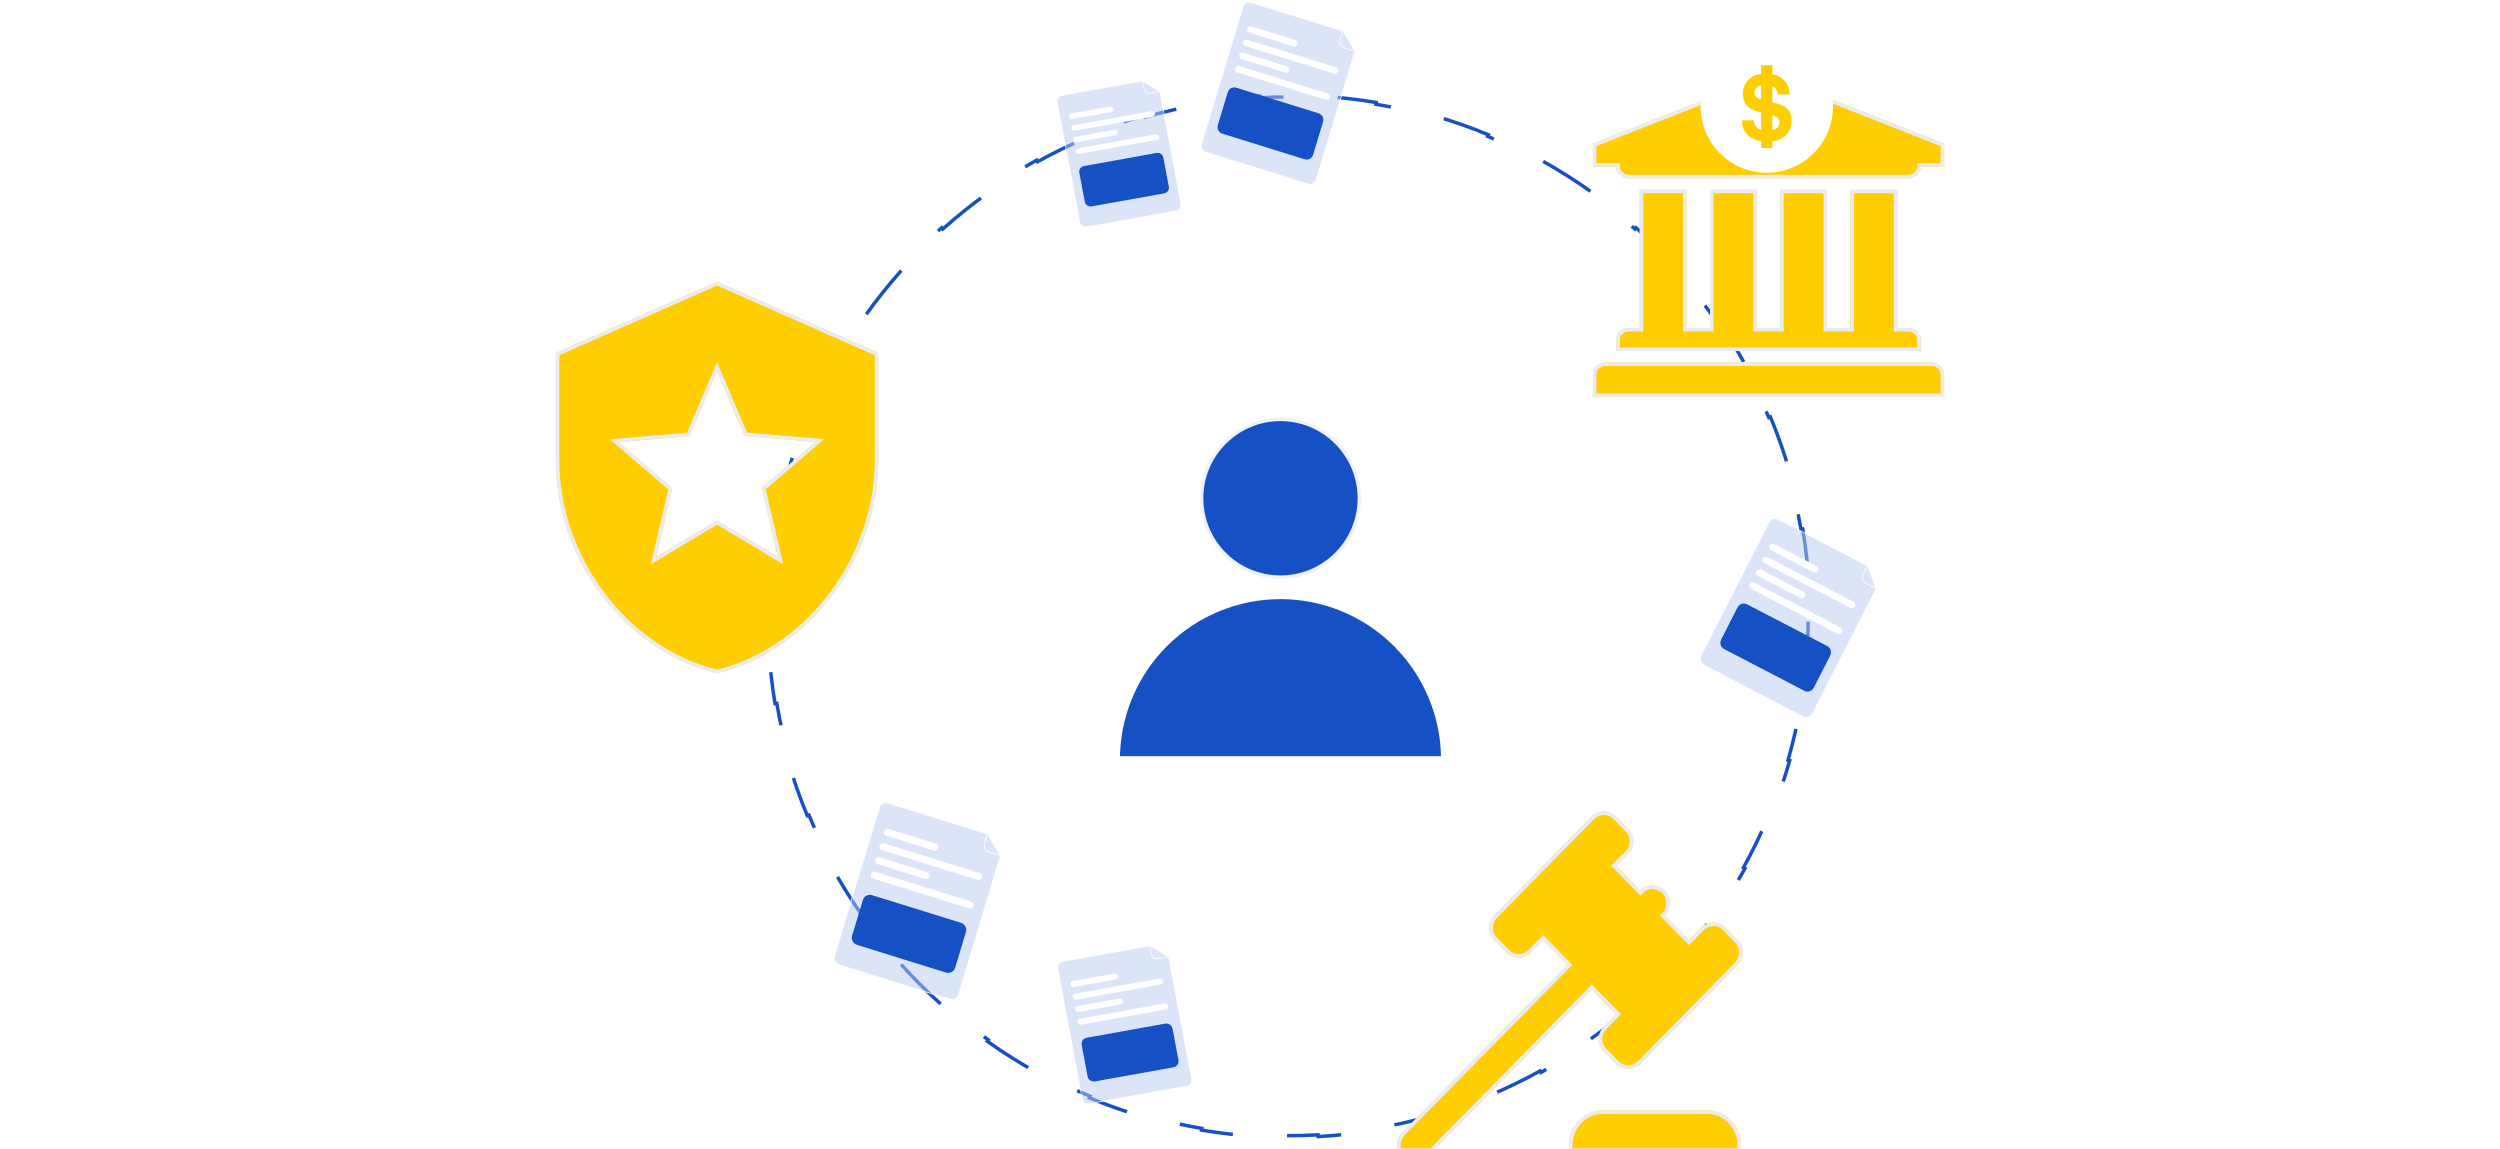 <svg width="716" height="329" viewBox="0 0 716 329" fill="none" xmlns="http://www.w3.org/2000/svg">
<g clip-path="url(#clip0_1439_36602)">
<path d="M490.855 90.142C494.083 94.682 497.06 99.411 499.772 104.308L499.338 104.549C502.023 109.397 504.446 114.412 506.586 119.573L507.044 119.382C509.17 124.509 511.02 129.78 512.572 135.177L512.094 135.315C513.62 140.622 514.859 146.049 515.792 151.581L516.283 151.498C517.203 156.95 517.826 162.501 518.138 168.137L517.642 168.164C517.794 170.926 517.872 173.708 517.872 176.509C517.872 179.309 517.794 182.092 517.642 184.854L518.138 184.881C517.826 190.516 517.203 196.068 516.283 201.52L515.792 201.437C514.859 206.968 513.62 212.397 512.094 217.703L512.572 217.84C511.02 223.237 509.171 228.508 507.045 233.635L506.586 233.445C504.446 238.606 502.023 243.621 499.338 248.47L499.772 248.71C497.06 253.607 494.083 258.336 490.855 262.876L490.449 262.587C487.222 267.128 483.745 271.479 480.04 275.622L480.411 275.954C476.689 280.116 472.738 284.067 468.576 287.789L468.244 287.419C464.101 291.124 459.75 294.6 455.209 297.827L455.498 298.233C450.958 301.461 446.229 304.439 441.332 307.151L441.092 306.716C436.243 309.401 431.228 311.824 426.067 313.964L426.258 314.423C421.13 316.549 415.859 318.398 410.462 319.95L410.325 319.473C405.019 320.999 399.591 322.238 394.06 323.171L394.142 323.661C388.69 324.581 383.138 325.205 377.503 325.517L377.477 325.021C374.714 325.173 371.931 325.251 369.131 325.251C366.331 325.251 363.548 325.173 360.786 325.021L360.759 325.517C355.123 325.205 349.572 324.581 344.12 323.661L344.203 323.171C338.671 322.238 333.244 320.999 327.938 319.473L327.799 319.95C322.402 318.398 317.131 316.549 312.004 314.423L312.195 313.964C307.034 311.824 302.02 309.401 297.171 306.716L296.93 307.151C292.033 304.439 287.304 301.461 282.764 298.234L283.054 297.827C278.513 294.6 274.161 291.124 270.019 287.419L269.686 287.789C265.524 284.067 261.572 280.116 257.851 275.954L258.222 275.622C254.517 271.479 251.041 267.128 247.813 262.587L247.406 262.876C244.179 258.336 241.201 253.607 238.489 248.71L238.925 248.47C236.239 243.621 233.817 238.606 231.677 233.445L231.217 233.635C229.091 228.508 227.242 223.237 225.689 217.84L226.169 217.703C224.643 212.397 223.404 206.968 222.471 201.437L221.979 201.52C221.059 196.068 220.436 190.516 220.124 184.881L220.621 184.854C220.507 182.783 220.434 180.699 220.405 178.605L220.391 176.509C220.391 173.708 220.468 170.926 220.621 168.164L220.124 168.137C220.436 162.501 221.059 156.95 221.979 151.498L222.471 151.581C223.404 146.049 224.643 140.622 226.169 135.315L225.689 135.177C227.242 129.78 229.092 124.509 231.218 119.382L231.677 119.573C233.817 114.412 236.239 109.397 238.925 104.549L238.489 104.308C240.915 99.927 243.553 95.68 246.393 91.584L247.406 90.142L247.813 90.432C251.041 85.891 254.517 81.538 258.222 77.395L257.851 77.064C261.572 72.902 265.524 68.949 269.686 65.228L270.019 65.6C274.161 61.895 278.513 58.418 283.054 55.19L282.764 54.783C287.304 51.556 292.033 48.578 296.93 45.866L297.171 46.302C302.02 43.616 307.034 41.194 312.195 39.054L312.005 38.594C317.132 36.468 322.403 34.619 327.8 33.066L327.938 33.546C333.244 32.02 338.672 30.781 344.203 29.848L344.12 29.355C349.572 28.436 355.123 27.813 360.759 27.501L360.786 27.998C363.548 27.845 366.331 27.768 369.131 27.768C371.931 27.768 374.714 27.845 377.477 27.998L377.503 27.501C383.138 27.813 388.69 28.436 394.142 29.355L394.06 29.848C399.591 30.781 405.019 32.02 410.325 33.546L410.462 33.066C415.859 34.619 421.13 36.469 426.257 38.595L426.067 39.054C431.228 41.194 436.243 43.616 441.092 46.302L441.332 45.866C446.229 48.578 450.958 51.556 455.498 54.783L455.209 55.19C459.75 58.418 464.101 61.895 468.244 65.6L468.576 65.228C472.738 68.95 476.689 72.902 480.411 77.064L480.04 77.395C483.745 81.538 487.222 85.891 490.449 90.432L490.855 90.142Z" stroke="#1550C4" stroke-dasharray="16 16"/>
<path d="M366.728 120.115C379.206 120.115 389.323 130.232 389.323 142.711C389.323 155.19 379.206 165.306 366.728 165.306C354.249 165.305 344.133 155.19 344.133 142.711C344.133 130.232 354.249 120.115 366.728 120.115Z" fill="#1550C4" stroke="#F1F2F7"/>
<mask id="path-3-inside-1_1439_36602" fill="white">
<path d="M413.716 217.573C413.716 205.111 408.765 193.16 399.953 184.348C391.142 175.536 379.191 170.586 366.729 170.586C354.267 170.586 342.316 175.536 333.504 184.348C324.693 193.16 319.742 205.111 319.742 217.573L366.729 217.573H413.716Z"/>
</mask>
<path d="M413.716 217.573C413.716 205.111 408.765 193.16 399.953 184.348C391.142 175.536 379.191 170.586 366.729 170.586C354.267 170.586 342.316 175.536 333.504 184.348C324.693 193.16 319.742 205.111 319.742 217.573L366.729 217.573H413.716Z" fill="#1550C4" stroke="white" stroke-width="2" mask="url(#path-3-inside-1_1439_36602)"/>
<g filter="url(#filter0_d_1439_36602)">
<path d="M401.589 320.393L448.882 272.354L441.985 265.248L438.438 268.801C437.982 269.265 437.441 269.633 436.845 269.884C436.249 270.135 435.61 270.265 434.965 270.265C434.32 270.265 433.681 270.135 433.085 269.884C432.489 269.633 431.948 269.265 431.492 268.801L427.994 265.248C427.537 264.785 427.175 264.235 426.928 263.63C426.681 263.025 426.554 262.376 426.554 261.72C426.554 261.065 426.681 260.416 426.928 259.811C427.175 259.205 427.537 258.656 427.994 258.193L455.877 229.87C456.333 229.406 456.874 229.038 457.47 228.787C458.066 228.536 458.705 228.406 459.35 228.406C459.995 228.406 460.634 228.536 461.23 228.787C461.826 229.038 462.367 229.406 462.823 229.87L466.321 233.423C468.242 235.374 468.242 238.527 466.321 240.478L462.823 243.931L469.818 251.087C470.274 250.623 470.815 250.255 471.411 250.004C472.007 249.753 472.646 249.623 473.291 249.623C473.936 249.623 474.575 249.753 475.171 250.004C475.767 250.255 476.308 250.623 476.764 251.087C478.685 253.038 478.685 256.241 476.764 258.193L483.71 265.248L487.208 261.695C489.129 259.744 492.282 259.744 494.203 261.695L497.652 265.248C499.573 267.2 499.573 270.402 497.652 272.354L469.818 300.627C467.897 302.579 464.744 302.579 462.823 300.627L459.375 297.124C458.907 296.662 458.535 296.11 458.281 295.5C458.027 294.89 457.896 294.234 457.896 293.571C457.896 292.909 458.027 292.253 458.281 291.643C458.535 291.032 458.907 290.48 459.375 290.018L462.823 286.465L455.877 279.41L408.535 327.499C408.08 327.963 407.538 328.331 406.942 328.582C406.346 328.833 405.708 328.962 405.062 328.962C404.417 328.962 403.778 328.833 403.182 328.582C402.586 328.331 402.045 327.963 401.589 327.499C399.668 325.547 399.668 322.345 401.589 320.393ZM488.784 313.988C491.397 313.988 493.903 315.042 495.751 316.919C497.599 318.796 498.637 321.342 498.637 323.996V329H449.374V323.996C449.374 321.342 450.412 318.796 452.26 316.919C454.108 315.042 456.614 313.988 459.227 313.988H488.784Z" fill="#FFCE00"/>
<path d="M459.35 228.906C459.855 228.906 460.357 228.995 460.833 229.168L461.036 229.247C461.504 229.444 461.934 229.722 462.309 230.067L462.466 230.22L462.467 230.221L465.964 233.773C467.692 235.529 467.694 238.365 465.97 240.122L462.472 243.575L462.117 243.925L462.466 244.28L469.461 251.437L469.817 251.801L470.175 251.438C470.533 251.073 470.95 250.774 471.407 250.554L471.605 250.465C472.14 250.24 472.713 250.123 473.291 250.123C473.797 250.123 474.299 250.212 474.774 250.385L474.977 250.465C475.444 250.662 475.875 250.94 476.25 251.285L476.407 251.438H476.408C478.138 253.194 478.138 256.085 476.408 257.842L476.062 258.192L476.408 258.543L483.354 265.599L483.71 265.961L484.066 265.599L487.564 262.046C489.236 260.348 491.945 260.295 493.682 261.887L493.847 262.046L497.293 265.597L497.295 265.599C498.971 267.301 499.023 270.066 497.452 271.835L497.295 272.003L469.462 300.276C467.79 301.974 465.08 302.027 463.344 300.436L463.18 300.276H463.179L459.73 296.773L459.726 296.769L459.572 296.609C459.224 296.229 458.942 295.788 458.742 295.308C458.514 294.758 458.396 294.168 458.396 293.571C458.396 292.975 458.514 292.384 458.742 291.835C458.942 291.354 459.224 290.914 459.572 290.533L459.726 290.374L459.733 290.366L463.182 286.813L463.522 286.463L463.18 286.114L456.233 279.059L455.877 278.697L455.521 279.059L408.179 327.148C407.82 327.513 407.403 327.811 406.946 328.031L406.748 328.121C406.213 328.346 405.641 328.462 405.062 328.462C404.557 328.462 404.055 328.373 403.579 328.2L403.377 328.121C402.909 327.924 402.478 327.646 402.104 327.301L401.946 327.148H401.945C400.27 325.446 400.218 322.681 401.789 320.912L401.945 320.744L449.238 272.705L449.581 272.356L449.24 272.006L442.344 264.9L441.99 264.535L441.631 264.896L438.084 268.448L438.081 268.451C437.671 268.868 437.185 269.199 436.65 269.424C436.116 269.649 435.543 269.765 434.965 269.765C434.387 269.765 433.814 269.649 433.279 269.424C432.812 269.227 432.381 268.949 432.006 268.604L431.849 268.451L431.848 268.45L428.351 264.897L428.2 264.737C427.909 264.411 427.666 264.042 427.479 263.644L427.391 263.441C427.168 262.896 427.054 262.311 427.054 261.721C427.054 261.204 427.141 260.691 427.312 260.206L427.391 260C427.585 259.523 427.86 259.084 428.2 258.703L428.351 258.544V258.543L456.233 230.221V230.22C456.592 229.855 457.009 229.557 457.466 229.337L457.664 229.247C458.199 229.022 458.771 228.906 459.35 228.906ZM459.227 314.487H488.784C491.262 314.487 493.64 315.487 495.395 317.27C497.149 319.052 498.137 321.472 498.137 323.996V328.5H449.874V323.996C449.874 321.472 450.861 319.052 452.616 317.27C454.371 315.487 456.749 314.487 459.227 314.487Z" stroke="#EAECF5"/>
</g>
<g filter="url(#filter1_d_1439_36602)">
<path d="M506.508 17.375L556.804 37.164V43.76H550.098C550.098 44.654 549.74 45.426 549.024 46.079C548.308 46.732 547.461 47.058 546.483 47.058H466.532C465.554 47.058 464.707 46.732 463.991 46.079C463.275 45.426 462.917 44.654 462.917 43.76H456.211V37.164L506.508 17.375ZM469.623 50.356H483.036V89.934H489.742V50.356H503.154V89.934H509.861V50.356H523.273V89.934H529.979V50.356H543.392V89.934H546.483C547.461 89.934 548.308 90.261 549.024 90.913C549.74 91.566 550.098 92.339 550.098 93.233V96.531H462.917V93.233C462.917 92.339 463.275 91.566 463.991 90.913C464.707 90.261 465.554 89.934 466.532 89.934H469.623V50.356ZM553.189 99.829C554.167 99.829 555.014 100.155 555.73 100.808C556.446 101.461 556.804 102.234 556.804 103.127V109.723H456.211V103.127C456.211 102.234 456.569 101.461 457.285 100.808C458.001 100.155 458.848 99.829 459.826 99.829H553.189Z" fill="#FFCE00"/>
<path d="M459.826 100.329H553.189C553.937 100.329 554.586 100.544 555.154 100.978L555.394 101.178C556.015 101.745 556.304 102.387 556.304 103.127V109.224H456.711V103.127L456.725 102.854C456.779 102.317 457 101.833 457.404 101.394L457.622 101.178C458.245 100.61 458.972 100.329 459.826 100.329ZM482.536 50.856V90.435H490.242V50.856H502.654V90.435H510.36V50.856H522.773V90.435H530.479V50.856H542.892V90.435H546.482C547.23 90.435 547.88 90.649 548.448 91.083L548.687 91.283C549.308 91.85 549.598 92.493 549.598 93.232V96.03H463.417V93.232C463.417 92.585 463.638 92.012 464.11 91.499L464.328 91.283C464.951 90.715 465.678 90.435 466.532 90.435H470.123V50.856H482.536ZM556.304 37.504V43.26H549.598V43.76C549.598 44.5 549.308 45.143 548.687 45.71C548.064 46.278 547.337 46.559 546.482 46.559H466.532C465.784 46.559 465.135 46.343 464.566 45.909L464.328 45.71C463.706 45.143 463.417 44.5 463.417 43.76V43.26H456.711V37.504L506.507 17.911L556.304 37.504Z" stroke="#EAECF5"/>
</g>
<path d="M524.968 30.509C524.968 40.983 516.477 49.474 506.003 49.474C495.53 49.474 487.039 40.983 487.039 30.509C487.039 20.036 495.53 11.545 506.003 11.545C516.477 11.545 524.968 20.036 524.968 30.509Z" fill="white"/>
<path d="M511.58 30.905C510.921 30.345 509.932 29.897 508.613 29.563L507.6 29.305V24.648L507.738 24.709C508.597 25.177 509.058 26.064 509.122 27.052H512.567C512.504 25.076 511.827 23.616 510.534 22.584C509.676 21.898 508.697 21.456 507.6 21.234V18.656H504.392V21.155C502.908 21.353 501.731 21.867 500.867 22.704C499.735 23.799 499.17 25.175 499.17 26.83C499.17 28.644 499.748 29.977 500.904 30.83C501.552 31.314 502.718 31.762 504.392 32.178V37.224C503.781 37.042 503.303 36.744 502.966 36.313C502.641 35.894 502.424 35.448 502.313 34.46H498.891C498.891 36.435 499.537 37.853 500.832 38.952C501.766 39.745 502.955 40.227 504.392 40.436V42.362H507.6V40.469C509.128 40.272 510.362 39.746 511.296 38.886C512.508 37.77 513.114 36.368 513.114 34.679C513.114 33.032 512.603 31.774 511.58 30.905ZM503.323 28.032C502.766 27.706 502.487 27.212 502.487 26.55C502.487 25.831 502.77 25.268 503.334 24.867C503.632 24.655 503.987 24.501 504.392 24.399V28.46C503.894 28.304 503.535 28.161 503.323 28.032ZM508.124 37.122C507.953 37.184 507.778 37.234 507.6 37.273V32.978C508.153 33.155 508.589 33.346 508.906 33.553C509.407 33.888 509.657 34.363 509.657 34.973C509.657 36.018 509.146 36.738 508.124 37.122Z" fill="#FFCE00"/>
<g filter="url(#filter2_d_1439_36602)">
<path d="M205.361 76.691L159.188 97.08V127.663C159.188 155.952 178.888 182.406 205.361 188.829C231.834 182.406 251.535 155.952 251.535 127.663V97.08L205.361 76.691ZM218.188 135.767L222.805 155.544L205.361 145.095L187.918 155.544L192.535 135.818L177.144 122.617L197.461 120.884L205.361 102.279L213.262 120.833L233.579 122.566L218.188 135.767Z" fill="#FFCE00"/>
<path d="M251.035 97.405V127.663C251.035 155.698 231.533 181.899 205.361 188.312C179.19 181.899 159.688 155.698 159.688 127.663V97.405L205.361 77.237L251.035 97.405ZM204.901 102.084L197.117 120.411L177.102 122.118L175.913 122.22L176.818 122.996L191.979 136L187.431 155.431L187.162 156.58L188.175 155.974L205.361 145.678L222.548 155.974L223.56 156.579L223.292 155.431L218.743 135.948L233.904 122.945L234.81 122.169L233.621 122.067L213.604 120.36L205.821 102.083L205.36 101.001L204.901 102.084Z" stroke="#EAECF5"/>
</g>
<path d="M303.19 27.64C302.974 27.834 302.812 28.081 302.719 28.358C302.627 28.634 302.606 28.93 302.661 29.218L302.707 29.465L302.904 29.43L302.857 29.183C302.796 28.856 302.844 28.519 302.993 28.224C303.142 27.929 303.384 27.693 303.682 27.552L303.19 27.64ZM327.267 23.054L304.014 27.237C303.571 27.317 303.18 27.57 302.926 27.942C302.673 28.314 302.577 28.772 302.661 29.218L309.166 63.731C309.251 64.176 309.507 64.572 309.88 64.831C310.252 65.09 310.71 65.191 311.153 65.112L336.992 60.464C337.434 60.383 337.825 60.13 338.079 59.758C338.333 59.387 338.428 58.928 338.345 58.482L332.244 26.113L327.267 23.054ZM338.148 58.517C338.222 58.911 338.138 59.316 337.914 59.644C337.69 59.971 337.345 60.195 336.954 60.266L311.116 64.914C310.725 64.984 310.321 64.894 309.992 64.666C309.664 64.438 309.437 64.089 309.362 63.696L302.857 29.183C302.796 28.856 302.844 28.519 302.993 28.224C303.142 27.929 303.384 27.693 303.682 27.552C303.799 27.497 303.923 27.457 304.051 27.434L327.229 23.265L332.064 26.237L338.148 58.517ZM303.19 27.64C302.974 27.834 302.812 28.081 302.719 28.358C302.627 28.634 302.606 28.93 302.661 29.218L302.707 29.465L302.904 29.43L302.857 29.183C302.796 28.856 302.844 28.519 302.993 28.224C303.142 27.929 303.384 27.693 303.682 27.552L303.19 27.64Z" fill="white"/>
<path d="M302.857 29.183L302.904 29.43L309.362 63.696C309.437 64.089 309.664 64.438 309.992 64.666C310.321 64.894 310.725 64.984 311.116 64.914L336.954 60.266C337.345 60.195 337.69 59.971 337.914 59.644C338.138 59.316 338.222 58.911 338.148 58.517L332.064 26.237L327.229 23.265L304.051 27.434C303.923 27.457 303.799 27.497 303.682 27.552C303.384 27.693 303.142 27.929 302.993 28.224C302.844 28.519 302.796 28.856 302.857 29.183Z" fill="#BBCDF1" fill-opacity="0.5"/>
<path d="M332.17 26.26L329.517 26.737C329.074 26.816 328.616 26.715 328.244 26.457C327.871 26.198 327.615 25.802 327.53 25.357L327.12 23.181C327.115 23.155 327.121 23.128 327.136 23.106C327.151 23.084 327.174 23.069 327.2 23.064C327.226 23.06 327.253 23.066 327.275 23.081C327.297 23.096 327.312 23.119 327.317 23.146L327.727 25.321C327.801 25.714 328.028 26.063 328.357 26.292C328.685 26.52 329.089 26.609 329.48 26.539L332.133 26.062C332.159 26.058 332.186 26.064 332.208 26.079C332.23 26.094 332.245 26.117 332.25 26.143C332.255 26.17 332.249 26.197 332.234 26.219C332.219 26.24 332.196 26.255 332.17 26.26Z" fill="white"/>
<path d="M330.125 33.429L307.725 37.458C307.516 37.496 307.301 37.449 307.125 37.327C306.95 37.205 306.829 37.019 306.79 36.809C306.75 36.599 306.795 36.383 306.915 36.208C307.034 36.033 307.218 35.914 307.427 35.876L329.827 31.847C330.035 31.809 330.251 31.857 330.426 31.979C330.601 32.1 330.722 32.287 330.762 32.497C330.801 32.706 330.756 32.922 330.637 33.097C330.517 33.272 330.333 33.392 330.125 33.429Z" fill="white"/>
<path d="M318.194 32.098L307.092 34.095C306.884 34.133 306.668 34.085 306.493 33.963C306.317 33.842 306.196 33.655 306.157 33.445C306.117 33.236 306.162 33.02 306.282 32.845C306.401 32.67 306.585 32.55 306.794 32.513L317.896 30.516C318.104 30.478 318.32 30.526 318.495 30.648C318.67 30.77 318.791 30.956 318.831 31.166C318.87 31.375 318.825 31.592 318.706 31.767C318.586 31.941 318.402 32.061 318.194 32.098Z" fill="white"/>
<path d="M331.367 40.054L308.967 44.083C308.759 44.121 308.543 44.074 308.368 43.952C308.192 43.83 308.071 43.644 308.032 43.434C307.992 43.224 308.037 43.008 308.157 42.833C308.276 42.658 308.46 42.539 308.669 42.501L331.069 38.472C331.277 38.434 331.493 38.482 331.668 38.604C331.844 38.725 331.964 38.912 332.004 39.122C332.043 39.331 331.999 39.547 331.879 39.722C331.76 39.897 331.575 40.017 331.367 40.054Z" fill="white"/>
<path d="M319.436 38.725L308.334 40.722C308.126 40.76 307.91 40.712 307.735 40.59C307.559 40.468 307.439 40.282 307.399 40.072C307.36 39.863 307.404 39.646 307.524 39.472C307.643 39.297 307.828 39.177 308.036 39.14L319.138 37.143C319.346 37.105 319.562 37.153 319.737 37.275C319.913 37.397 320.033 37.583 320.073 37.793C320.112 38.002 320.067 38.219 319.948 38.393C319.829 38.568 319.644 38.688 319.436 38.725Z" fill="white"/>
<path d="M333.442 55.376L312.614 59.122C312.185 59.199 311.74 59.101 311.379 58.85C311.017 58.599 310.768 58.215 310.686 57.782L309.12 49.475C309.039 49.043 309.132 48.597 309.378 48.237C309.624 47.876 310.004 47.63 310.434 47.552L331.262 43.806C331.691 43.729 332.136 43.827 332.498 44.078C332.859 44.329 333.108 44.713 333.19 45.146L334.756 53.452C334.837 53.885 334.744 54.331 334.498 54.691C334.252 55.052 333.872 55.298 333.442 55.376Z" fill="#1550C4"/>
<path d="M357.259 0.563C356.931 0.648 356.63 0.817 356.385 1.053C356.14 1.29 355.959 1.586 355.86 1.914L355.775 2.195L355.998 2.264L356.083 1.983C356.196 1.611 356.427 1.287 356.74 1.062C357.054 0.836 357.432 0.722 357.817 0.737L357.259 0.563ZM384.693 8.782L358.331 0.589C357.829 0.433 357.287 0.485 356.823 0.734C356.36 0.982 356.014 1.407 355.86 1.914L344.007 41.201C343.854 41.709 343.907 42.257 344.154 42.727C344.401 43.196 344.821 43.547 345.323 43.704L374.616 52.809C375.119 52.964 375.661 52.912 376.124 52.663C376.587 52.415 376.933 51.991 377.087 51.484L388.204 14.636L384.693 8.782ZM376.865 51.414C376.729 51.862 376.423 52.236 376.014 52.456C375.606 52.675 375.127 52.721 374.684 52.584L345.391 43.478C344.948 43.34 344.577 43.03 344.359 42.616C344.142 42.202 344.095 41.718 344.229 41.271L356.083 1.983C356.196 1.611 356.427 1.287 356.74 1.062C357.054 0.836 357.432 0.722 357.817 0.737C357.969 0.742 358.118 0.768 358.263 0.814L384.54 8.981L387.951 14.668L376.865 51.414ZM357.259 0.563C356.931 0.648 356.63 0.817 356.385 1.053C356.14 1.29 355.959 1.586 355.86 1.914L355.775 2.195L355.998 2.264L356.083 1.983C356.196 1.611 356.427 1.287 356.74 1.062C357.054 0.836 357.432 0.722 357.817 0.737L357.259 0.563Z" fill="white"/>
<path d="M356.083 1.983L355.998 2.264L344.229 41.271C344.095 41.718 344.142 42.202 344.359 42.616C344.577 43.03 344.948 43.34 345.391 43.478L374.684 52.584C375.127 52.721 375.606 52.675 376.014 52.456C376.423 52.236 376.729 51.862 376.865 51.414L387.951 14.668L384.54 8.981L358.263 0.814C358.118 0.768 357.969 0.742 357.817 0.737C357.432 0.722 357.054 0.836 356.74 1.062C356.427 1.287 356.196 1.611 356.083 1.983Z" fill="#BBCDF1" fill-opacity="0.5"/>
<path d="M388.058 14.751L385.051 13.816C384.549 13.659 384.128 13.308 383.882 12.839C383.635 12.37 383.582 11.821 383.734 11.314L384.482 8.837C384.491 8.807 384.511 8.782 384.538 8.768C384.566 8.753 384.597 8.75 384.627 8.759C384.657 8.768 384.681 8.789 384.696 8.817C384.71 8.844 384.713 8.877 384.704 8.906L383.957 11.383C383.823 11.831 383.869 12.315 384.087 12.729C384.305 13.143 384.676 13.453 385.118 13.591L388.126 14.526C388.155 14.535 388.18 14.556 388.195 14.583C388.209 14.611 388.212 14.643 388.203 14.673C388.194 14.703 388.174 14.728 388.147 14.742C388.119 14.757 388.087 14.76 388.058 14.751Z" fill="white"/>
<path d="M382.055 21.081L356.66 13.188C356.424 13.114 356.226 12.949 356.11 12.728C355.993 12.507 355.969 12.249 356.041 12.01C356.113 11.771 356.276 11.571 356.494 11.454C356.712 11.337 356.967 11.313 357.204 11.386L382.599 19.28C382.835 19.353 383.033 19.519 383.149 19.739C383.265 19.96 383.29 20.218 383.218 20.457C383.146 20.696 382.983 20.896 382.765 21.013C382.547 21.13 382.292 21.154 382.055 21.081Z" fill="white"/>
<path d="M370.41 13.27L357.824 9.357C357.588 9.284 357.39 9.119 357.274 8.898C357.158 8.677 357.133 8.419 357.205 8.18C357.277 7.941 357.44 7.741 357.658 7.624C357.876 7.507 358.131 7.483 358.368 7.556L370.954 11.468C371.19 11.542 371.388 11.707 371.504 11.928C371.62 12.149 371.645 12.407 371.573 12.646C371.501 12.885 371.338 13.085 371.12 13.202C370.902 13.319 370.647 13.343 370.41 13.27Z" fill="white"/>
<path d="M379.782 28.62L354.387 20.727C354.15 20.653 353.952 20.488 353.836 20.267C353.72 20.046 353.695 19.788 353.767 19.549C353.839 19.31 354.002 19.11 354.22 18.993C354.439 18.876 354.694 18.852 354.93 18.925L380.325 26.819C380.562 26.892 380.76 27.058 380.876 27.279C380.992 27.499 381.017 27.758 380.945 27.996C380.873 28.235 380.71 28.435 380.492 28.552C380.274 28.669 380.018 28.693 379.782 28.62Z" fill="white"/>
<path d="M368.137 20.809L355.551 16.896C355.314 16.823 355.116 16.658 355 16.437C354.884 16.216 354.859 15.958 354.931 15.719C355.003 15.48 355.166 15.28 355.385 15.163C355.603 15.046 355.858 15.022 356.094 15.095L368.68 19.007C368.917 19.081 369.115 19.246 369.231 19.467C369.347 19.688 369.372 19.946 369.3 20.185C369.228 20.424 369.065 20.624 368.847 20.741C368.629 20.858 368.373 20.882 368.137 20.809Z" fill="white"/>
<path d="M373.672 45.623L350.059 38.283C349.572 38.131 349.164 37.79 348.925 37.335C348.685 36.88 348.634 36.347 348.782 35.855L351.635 26.398C351.784 25.906 352.12 25.494 352.57 25.253C353.019 25.012 353.546 24.961 354.033 25.112L377.646 32.452C378.133 32.604 378.541 32.945 378.781 33.4C379.02 33.855 379.072 34.388 378.924 34.88L376.071 44.337C375.922 44.829 375.585 45.241 375.136 45.482C374.686 45.723 374.16 45.774 373.672 45.623Z" fill="#1550C4"/>
<path d="M303.384 275.682C303.15 275.892 302.975 276.159 302.875 276.458C302.775 276.756 302.753 277.077 302.811 277.388L302.862 277.655L303.074 277.617L303.024 277.35C302.958 276.996 303.009 276.632 303.17 276.313C303.332 275.994 303.594 275.739 303.916 275.586L303.384 275.682ZM329.417 270.723L304.275 275.245C303.796 275.332 303.373 275.606 303.099 276.008C302.824 276.41 302.721 276.906 302.811 277.388L309.845 314.705C309.937 315.187 310.214 315.614 310.617 315.894C311.02 316.174 311.515 316.283 311.994 316.198L339.932 311.172C340.41 311.085 340.833 310.811 341.108 310.41C341.382 310.008 341.485 309.512 341.395 309.03L334.798 274.031L329.417 270.723ZM341.183 309.068C341.262 309.493 341.171 309.931 340.929 310.285C340.687 310.64 340.314 310.882 339.891 310.958L311.953 315.984C311.531 316.059 311.094 315.963 310.739 315.716C310.383 315.469 310.138 315.092 310.058 314.667L303.024 277.35C302.958 276.996 303.009 276.632 303.17 276.313C303.332 275.994 303.594 275.739 303.916 275.586C304.043 275.527 304.177 275.484 304.315 275.459L329.376 270.951L334.604 274.164L341.183 309.068ZM303.384 275.682C303.15 275.892 302.975 276.159 302.875 276.458C302.775 276.756 302.753 277.077 302.811 277.388L302.862 277.655L303.074 277.617L303.024 277.35C302.958 276.996 303.009 276.632 303.17 276.313C303.332 275.994 303.594 275.739 303.916 275.586L303.384 275.682Z" fill="white"/>
<path d="M303.024 277.35L303.074 277.617L310.058 314.667C310.138 315.092 310.383 315.469 310.739 315.716C311.094 315.963 311.531 316.059 311.953 315.984L339.891 310.958C340.314 310.882 340.687 310.64 340.929 310.285C341.171 309.931 341.262 309.493 341.183 309.068L334.604 274.164L329.376 270.951L304.315 275.459C304.177 275.484 304.043 275.527 303.916 275.586C303.594 275.739 303.332 275.994 303.17 276.313C303.009 276.632 302.958 276.996 303.024 277.35Z" fill="#BBCDF1" fill-opacity="0.5"/>
<path d="M334.722 274.19L331.854 274.706C331.375 274.792 330.88 274.683 330.477 274.403C330.075 274.123 329.797 273.695 329.706 273.213L329.262 270.861C329.257 270.832 329.263 270.803 329.279 270.78C329.295 270.756 329.32 270.74 329.348 270.735C329.377 270.73 329.406 270.736 329.429 270.753C329.453 270.769 329.469 270.794 329.475 270.823L329.918 273.175C329.999 273.6 330.244 273.978 330.599 274.225C330.954 274.471 331.391 274.568 331.814 274.492L334.682 273.976C334.71 273.971 334.739 273.978 334.763 273.994C334.787 274.011 334.803 274.036 334.808 274.064C334.814 274.092 334.808 274.122 334.792 274.145C334.775 274.169 334.751 274.185 334.722 274.19Z" fill="white"/>
<path d="M332.51 281.941L308.289 286.298C308.064 286.339 307.831 286.287 307.641 286.156C307.452 286.024 307.321 285.823 307.278 285.596C307.236 285.369 307.284 285.135 307.413 284.946C307.542 284.757 307.742 284.628 307.967 284.587L332.187 280.231C332.412 280.19 332.646 280.241 332.835 280.373C333.025 280.505 333.155 280.706 333.198 280.933C333.241 281.16 333.192 281.394 333.063 281.583C332.934 281.772 332.735 281.901 332.51 281.941Z" fill="white"/>
<path d="M319.606 280.502L307.602 282.661C307.377 282.702 307.143 282.651 306.954 282.519C306.764 282.387 306.634 282.186 306.591 281.959C306.548 281.732 306.597 281.498 306.726 281.309C306.855 281.12 307.054 280.991 307.28 280.951L319.283 278.791C319.509 278.751 319.742 278.802 319.931 278.934C320.121 279.066 320.252 279.267 320.294 279.494C320.337 279.721 320.289 279.954 320.159 280.144C320.03 280.333 319.831 280.462 319.606 280.502Z" fill="white"/>
<path d="M333.853 289.105L309.633 293.462C309.408 293.503 309.175 293.452 308.985 293.32C308.795 293.188 308.665 292.987 308.622 292.76C308.579 292.533 308.628 292.299 308.757 292.11C308.886 291.921 309.085 291.792 309.311 291.751L333.531 287.395C333.756 287.354 333.989 287.405 334.179 287.537C334.369 287.669 334.499 287.87 334.542 288.097C334.585 288.324 334.536 288.558 334.407 288.747C334.278 288.936 334.079 289.065 333.853 289.105Z" fill="white"/>
<path d="M320.95 287.666L308.946 289.826C308.72 289.866 308.487 289.815 308.298 289.683C308.108 289.551 307.977 289.35 307.935 289.123C307.892 288.896 307.94 288.662 308.07 288.473C308.199 288.284 308.398 288.155 308.623 288.115L320.627 285.955C320.852 285.915 321.086 285.966 321.275 286.098C321.465 286.23 321.595 286.431 321.638 286.658C321.681 286.885 321.632 287.119 321.503 287.308C321.374 287.497 321.175 287.626 320.95 287.666Z" fill="white"/>
<path d="M336.092 305.671L313.572 309.722C313.107 309.805 312.626 309.699 312.235 309.428C311.845 309.156 311.575 308.741 311.486 308.273L309.793 299.292C309.706 298.824 309.806 298.342 310.072 297.952C310.339 297.562 310.749 297.296 311.214 297.212L333.734 293.161C334.199 293.078 334.679 293.184 335.07 293.456C335.461 293.727 335.731 294.142 335.819 294.61L337.512 303.592C337.6 304.06 337.5 304.541 337.233 304.931C336.967 305.321 336.557 305.587 336.092 305.671Z" fill="#1550C4"/>
<path d="M508.219 148.383C507.865 148.409 507.523 148.527 507.227 148.725C506.931 148.924 506.69 149.195 506.527 149.515L506.387 149.789L506.604 149.901L506.743 149.627C506.929 149.265 507.227 148.974 507.591 148.8C507.956 148.626 508.367 148.579 508.761 148.665L508.219 148.383ZM534.954 161.94L509.318 148.608C508.829 148.355 508.261 148.308 507.738 148.478C507.215 148.648 506.779 149.021 506.527 149.515L487.027 187.786C486.776 188.281 486.729 188.855 486.896 189.384C487.063 189.913 487.431 190.353 487.919 190.608L516.405 205.422C516.894 205.675 517.462 205.722 517.985 205.552C518.508 205.382 518.944 205.009 519.196 204.515L537.484 168.621L534.954 161.94ZM518.98 204.403C518.757 204.839 518.373 205.168 517.911 205.318C517.449 205.468 516.948 205.426 516.517 205.203L488.031 190.389C487.6 190.164 487.276 189.776 487.128 189.309C486.981 188.842 487.022 188.335 487.244 187.899L506.743 149.627C506.929 149.265 507.227 148.974 507.591 148.8C507.956 148.626 508.367 148.579 508.761 148.665C508.916 148.699 509.066 148.754 509.206 148.827L534.759 162.116L537.218 168.606L518.98 204.403ZM508.219 148.383C507.865 148.409 507.523 148.527 507.227 148.725C506.931 148.924 506.69 149.195 506.527 149.515L506.387 149.789L506.604 149.901L506.743 149.627C506.929 149.265 507.227 148.974 507.591 148.8C507.956 148.626 508.367 148.579 508.761 148.665L508.219 148.383Z" fill="white"/>
<path d="M506.743 149.627L506.604 149.901L487.244 187.899C487.022 188.335 486.981 188.842 487.128 189.309C487.276 189.776 487.6 190.164 488.031 190.389L516.517 205.203C516.948 205.426 517.449 205.468 517.911 205.318C518.373 205.168 518.757 204.839 518.98 204.403L537.218 168.606L534.759 162.116L509.206 148.827C509.066 148.754 508.916 148.699 508.761 148.665C508.367 148.579 507.956 148.626 507.591 148.8C507.227 148.974 506.929 149.265 506.743 149.627Z" fill="#BBCDF1" fill-opacity="0.5"/>
<path d="M537.297 168.712L534.372 167.192C533.884 166.937 533.516 166.497 533.349 165.968C533.182 165.439 533.229 164.864 533.481 164.37L534.71 161.957C534.725 161.928 534.75 161.906 534.781 161.896C534.812 161.886 534.845 161.889 534.874 161.904C534.903 161.919 534.924 161.945 534.934 161.976C534.944 162.007 534.941 162.041 534.926 162.07L533.697 164.483C533.475 164.919 533.434 165.426 533.581 165.893C533.729 166.36 534.053 166.748 534.484 166.972L537.408 168.493C537.437 168.508 537.459 168.534 537.468 168.565C537.478 168.596 537.476 168.63 537.461 168.659C537.446 168.688 537.42 168.71 537.389 168.72C537.359 168.73 537.325 168.727 537.297 168.712Z" fill="white"/>
<path d="M529.957 174.116L505.262 161.274C505.032 161.154 504.858 160.947 504.78 160.698C504.701 160.449 504.724 160.178 504.842 159.946C504.961 159.713 505.166 159.537 505.412 159.457C505.658 159.377 505.926 159.399 506.156 159.519L530.851 172.362C531.081 172.481 531.254 172.688 531.333 172.937C531.411 173.186 531.389 173.457 531.271 173.69C531.152 173.922 530.947 174.098 530.701 174.178C530.454 174.258 530.187 174.236 529.957 174.116Z" fill="white"/>
<path d="M519.407 163.912L507.168 157.547C506.938 157.427 506.765 157.22 506.686 156.971C506.607 156.722 506.63 156.452 506.748 156.219C506.867 155.986 507.072 155.811 507.318 155.731C507.565 155.651 507.832 155.673 508.062 155.792L520.301 162.157C520.531 162.277 520.704 162.484 520.783 162.733C520.862 162.982 520.839 163.253 520.721 163.485C520.602 163.718 520.397 163.894 520.151 163.974C519.905 164.054 519.637 164.032 519.407 163.912Z" fill="white"/>
<path d="M526.215 181.464L501.519 168.621C501.29 168.502 501.116 168.295 501.038 168.046C500.959 167.797 500.981 167.526 501.1 167.293C501.218 167.061 501.423 166.885 501.67 166.805C501.916 166.725 502.184 166.747 502.413 166.867L527.109 179.709C527.339 179.829 527.512 180.036 527.591 180.285C527.669 180.534 527.647 180.805 527.528 181.037C527.41 181.27 527.205 181.446 526.958 181.526C526.712 181.606 526.445 181.583 526.215 181.464Z" fill="white"/>
<path d="M515.665 171.26L503.426 164.895C503.196 164.775 503.023 164.568 502.944 164.319C502.865 164.07 502.888 163.799 503.006 163.567C503.125 163.334 503.33 163.158 503.576 163.078C503.822 162.998 504.09 163.021 504.32 163.14L516.559 169.505C516.789 169.625 516.962 169.832 517.041 170.081C517.12 170.33 517.097 170.6 516.979 170.833C516.86 171.066 516.655 171.241 516.409 171.321C516.162 171.401 515.895 171.379 515.665 171.26Z" fill="white"/>
<path d="M516.767 197.844L493.805 185.902C493.331 185.655 492.974 185.228 492.812 184.715C492.65 184.201 492.696 183.643 492.94 183.163L497.633 173.952C497.878 173.473 498.301 173.111 498.808 172.946C499.316 172.781 499.868 172.826 500.342 173.072L523.304 185.013C523.778 185.26 524.135 185.687 524.297 186.201C524.459 186.714 524.413 187.272 524.17 187.752L519.476 196.964C519.231 197.443 518.809 197.805 518.301 197.97C517.793 198.135 517.241 198.09 516.767 197.844Z" fill="#1550C4"/>
<path d="M253.217 229.83C252.862 229.921 252.536 230.104 252.271 230.359C252.006 230.615 251.811 230.936 251.704 231.29L251.612 231.594L251.853 231.669L251.945 231.365C252.067 230.962 252.316 230.612 252.656 230.369C252.995 230.125 253.404 230.002 253.82 230.017L253.217 229.83ZM282.88 238.717L254.375 229.857C253.832 229.689 253.246 229.745 252.745 230.014C252.245 230.283 251.87 230.742 251.704 231.29L238.887 273.77C238.722 274.319 238.78 274.912 239.047 275.419C239.313 275.926 239.768 276.306 240.31 276.475L271.984 286.32C272.527 286.488 273.113 286.432 273.614 286.163C274.115 285.895 274.489 285.436 274.656 284.888L286.676 245.046L282.88 238.717ZM274.415 284.813C274.268 285.297 273.938 285.701 273.496 285.938C273.054 286.175 272.537 286.225 272.058 286.077L240.384 276.232C239.905 276.083 239.504 275.747 239.269 275.3C239.033 274.852 238.983 274.329 239.128 273.845L251.945 231.365C252.067 230.962 252.316 230.612 252.656 230.369C252.995 230.125 253.404 230.002 253.82 230.017C253.984 230.024 254.146 230.052 254.302 230.101L282.715 238.932L286.403 245.08L274.415 284.813ZM253.217 229.83C252.862 229.921 252.536 230.104 252.271 230.359C252.006 230.615 251.811 230.936 251.704 231.29L251.612 231.594L251.853 231.669L251.945 231.365C252.067 230.962 252.316 230.612 252.656 230.369C252.995 230.125 253.404 230.002 253.82 230.017L253.217 229.83Z" fill="white"/>
<path d="M251.945 231.365L251.853 231.669L239.128 273.845C238.983 274.329 239.033 274.852 239.269 275.3C239.504 275.747 239.905 276.083 240.384 276.232L272.058 286.077C272.537 286.225 273.054 286.175 273.496 285.938C273.938 285.701 274.268 285.297 274.415 284.813L286.403 245.08L282.715 238.932L254.302 230.101C254.146 230.052 253.984 230.024 253.82 230.017C253.404 230.002 252.995 230.125 252.656 230.369C252.316 230.612 252.067 230.962 251.945 231.365Z" fill="#BBCDF1" fill-opacity="0.5"/>
<path d="M286.51 245.17L283.258 244.159C282.715 243.99 282.261 243.61 281.994 243.103C281.727 242.596 281.67 242.003 281.835 241.454L282.643 238.776C282.653 238.744 282.675 238.717 282.704 238.701C282.734 238.685 282.768 238.682 282.8 238.692C282.832 238.702 282.859 238.724 282.875 238.754C282.89 238.784 282.894 238.819 282.884 238.851L282.076 241.529C281.93 242.013 281.981 242.536 282.216 242.984C282.452 243.431 282.853 243.767 283.332 243.916L286.583 244.927C286.615 244.937 286.642 244.959 286.658 244.989C286.673 245.019 286.677 245.054 286.667 245.086C286.657 245.118 286.635 245.145 286.606 245.161C286.576 245.177 286.542 245.18 286.51 245.17Z" fill="white"/>
<path d="M280.038 252.014L252.579 243.479C252.323 243.4 252.109 243.221 251.984 242.982C251.858 242.744 251.831 242.464 251.909 242.206C251.987 241.948 252.163 241.732 252.399 241.605C252.635 241.479 252.911 241.452 253.167 241.532L280.625 250.067C280.881 250.146 281.095 250.325 281.22 250.564C281.346 250.802 281.373 251.082 281.295 251.34C281.217 251.598 281.041 251.814 280.805 251.941C280.569 252.067 280.293 252.094 280.038 252.014Z" fill="white"/>
<path d="M267.438 243.571L253.829 239.341C253.573 239.261 253.359 239.083 253.234 238.844C253.108 238.605 253.081 238.326 253.159 238.068C253.237 237.809 253.413 237.593 253.649 237.467C253.885 237.34 254.161 237.314 254.417 237.393L268.025 241.623C268.281 241.703 268.495 241.881 268.621 242.12C268.746 242.359 268.773 242.638 268.695 242.896C268.617 243.155 268.441 243.371 268.205 243.497C267.969 243.624 267.693 243.65 267.438 243.571Z" fill="white"/>
<path d="M277.577 260.165L250.118 251.63C249.863 251.55 249.648 251.372 249.523 251.133C249.397 250.894 249.37 250.615 249.448 250.357C249.526 250.098 249.703 249.882 249.938 249.756C250.174 249.629 250.45 249.603 250.706 249.682L278.164 258.217C278.42 258.296 278.634 258.475 278.76 258.714C278.885 258.953 278.912 259.232 278.834 259.49C278.756 259.749 278.58 259.965 278.344 260.091C278.108 260.218 277.832 260.244 277.577 260.165Z" fill="white"/>
<path d="M264.969 251.721L251.36 247.491C251.105 247.412 250.891 247.233 250.765 246.994C250.639 246.755 250.613 246.476 250.691 246.218C250.769 245.96 250.945 245.744 251.181 245.617C251.416 245.491 251.692 245.464 251.948 245.544L265.557 249.774C265.812 249.853 266.026 250.032 266.152 250.271C266.278 250.509 266.304 250.789 266.226 251.047C266.148 251.305 265.972 251.521 265.736 251.648C265.501 251.774 265.225 251.8 264.969 251.721Z" fill="white"/>
<path d="M270.964 278.549L245.433 270.613C244.906 270.448 244.465 270.08 244.206 269.587C243.947 269.095 243.891 268.519 244.051 267.987L247.136 257.762C247.297 257.23 247.661 256.785 248.147 256.524C248.633 256.263 249.202 256.208 249.729 256.372L275.261 264.307C275.788 264.472 276.229 264.841 276.488 265.333C276.747 265.825 276.802 266.401 276.642 266.933L273.557 277.158C273.396 277.69 273.033 278.135 272.547 278.396C272.06 278.657 271.491 278.712 270.964 278.549Z" fill="#1550C4"/>
</g>
<defs>
<filter id="filter0_d_1439_36602" x="380.148" y="212.406" width="138.945" height="140.594" filterUnits="userSpaceOnUse" color-interpolation-filters="sRGB">
<feFlood flood-opacity="0" result="BackgroundImageFix"/>
<feColorMatrix in="SourceAlpha" type="matrix" values="0 0 0 0 0 0 0 0 0 0 0 0 0 0 0 0 0 0 127 0" result="hardAlpha"/>
<feOffset dy="4"/>
<feGaussianBlur stdDeviation="10"/>
<feComposite in2="hardAlpha" operator="out"/>
<feColorMatrix type="matrix" values="0 0 0 0 0.082 0 0 0 0 0.314 0 0 0 0 0.769 0 0 0 0.5 0"/>
<feBlend mode="normal" in2="BackgroundImageFix" result="effect1_dropShadow_1439_36602"/>
<feBlend mode="normal" in="SourceGraphic" in2="effect1_dropShadow_1439_36602" result="shape"/>
</filter>
<filter id="filter1_d_1439_36602" x="436.211" y="1.375" width="140.594" height="132.348" filterUnits="userSpaceOnUse" color-interpolation-filters="sRGB">
<feFlood flood-opacity="0" result="BackgroundImageFix"/>
<feColorMatrix in="SourceAlpha" type="matrix" values="0 0 0 0 0 0 0 0 0 0 0 0 0 0 0 0 0 0 127 0" result="hardAlpha"/>
<feOffset dy="4"/>
<feGaussianBlur stdDeviation="10"/>
<feComposite in2="hardAlpha" operator="out"/>
<feColorMatrix type="matrix" values="0 0 0 0 0.082 0 0 0 0 0.314 0 0 0 0 0.769 0 0 0 0.5 0"/>
<feBlend mode="normal" in2="BackgroundImageFix" result="effect1_dropShadow_1439_36602"/>
<feBlend mode="normal" in="SourceGraphic" in2="effect1_dropShadow_1439_36602" result="shape"/>
</filter>
<filter id="filter2_d_1439_36602" x="139.188" y="60.691" width="132.352" height="152.137" filterUnits="userSpaceOnUse" color-interpolation-filters="sRGB">
<feFlood flood-opacity="0" result="BackgroundImageFix"/>
<feColorMatrix in="SourceAlpha" type="matrix" values="0 0 0 0 0 0 0 0 0 0 0 0 0 0 0 0 0 0 127 0" result="hardAlpha"/>
<feOffset dy="4"/>
<feGaussianBlur stdDeviation="10"/>
<feComposite in2="hardAlpha" operator="out"/>
<feColorMatrix type="matrix" values="0 0 0 0 0.082 0 0 0 0 0.314 0 0 0 0 0.769 0 0 0 0.5 0"/>
<feBlend mode="normal" in2="BackgroundImageFix" result="effect1_dropShadow_1439_36602"/>
<feBlend mode="normal" in="SourceGraphic" in2="effect1_dropShadow_1439_36602" result="shape"/>
</filter>
<clipPath id="clip0_1439_36602">
<rect width="716" height="329" fill="white"/>
</clipPath>
</defs>
</svg>
